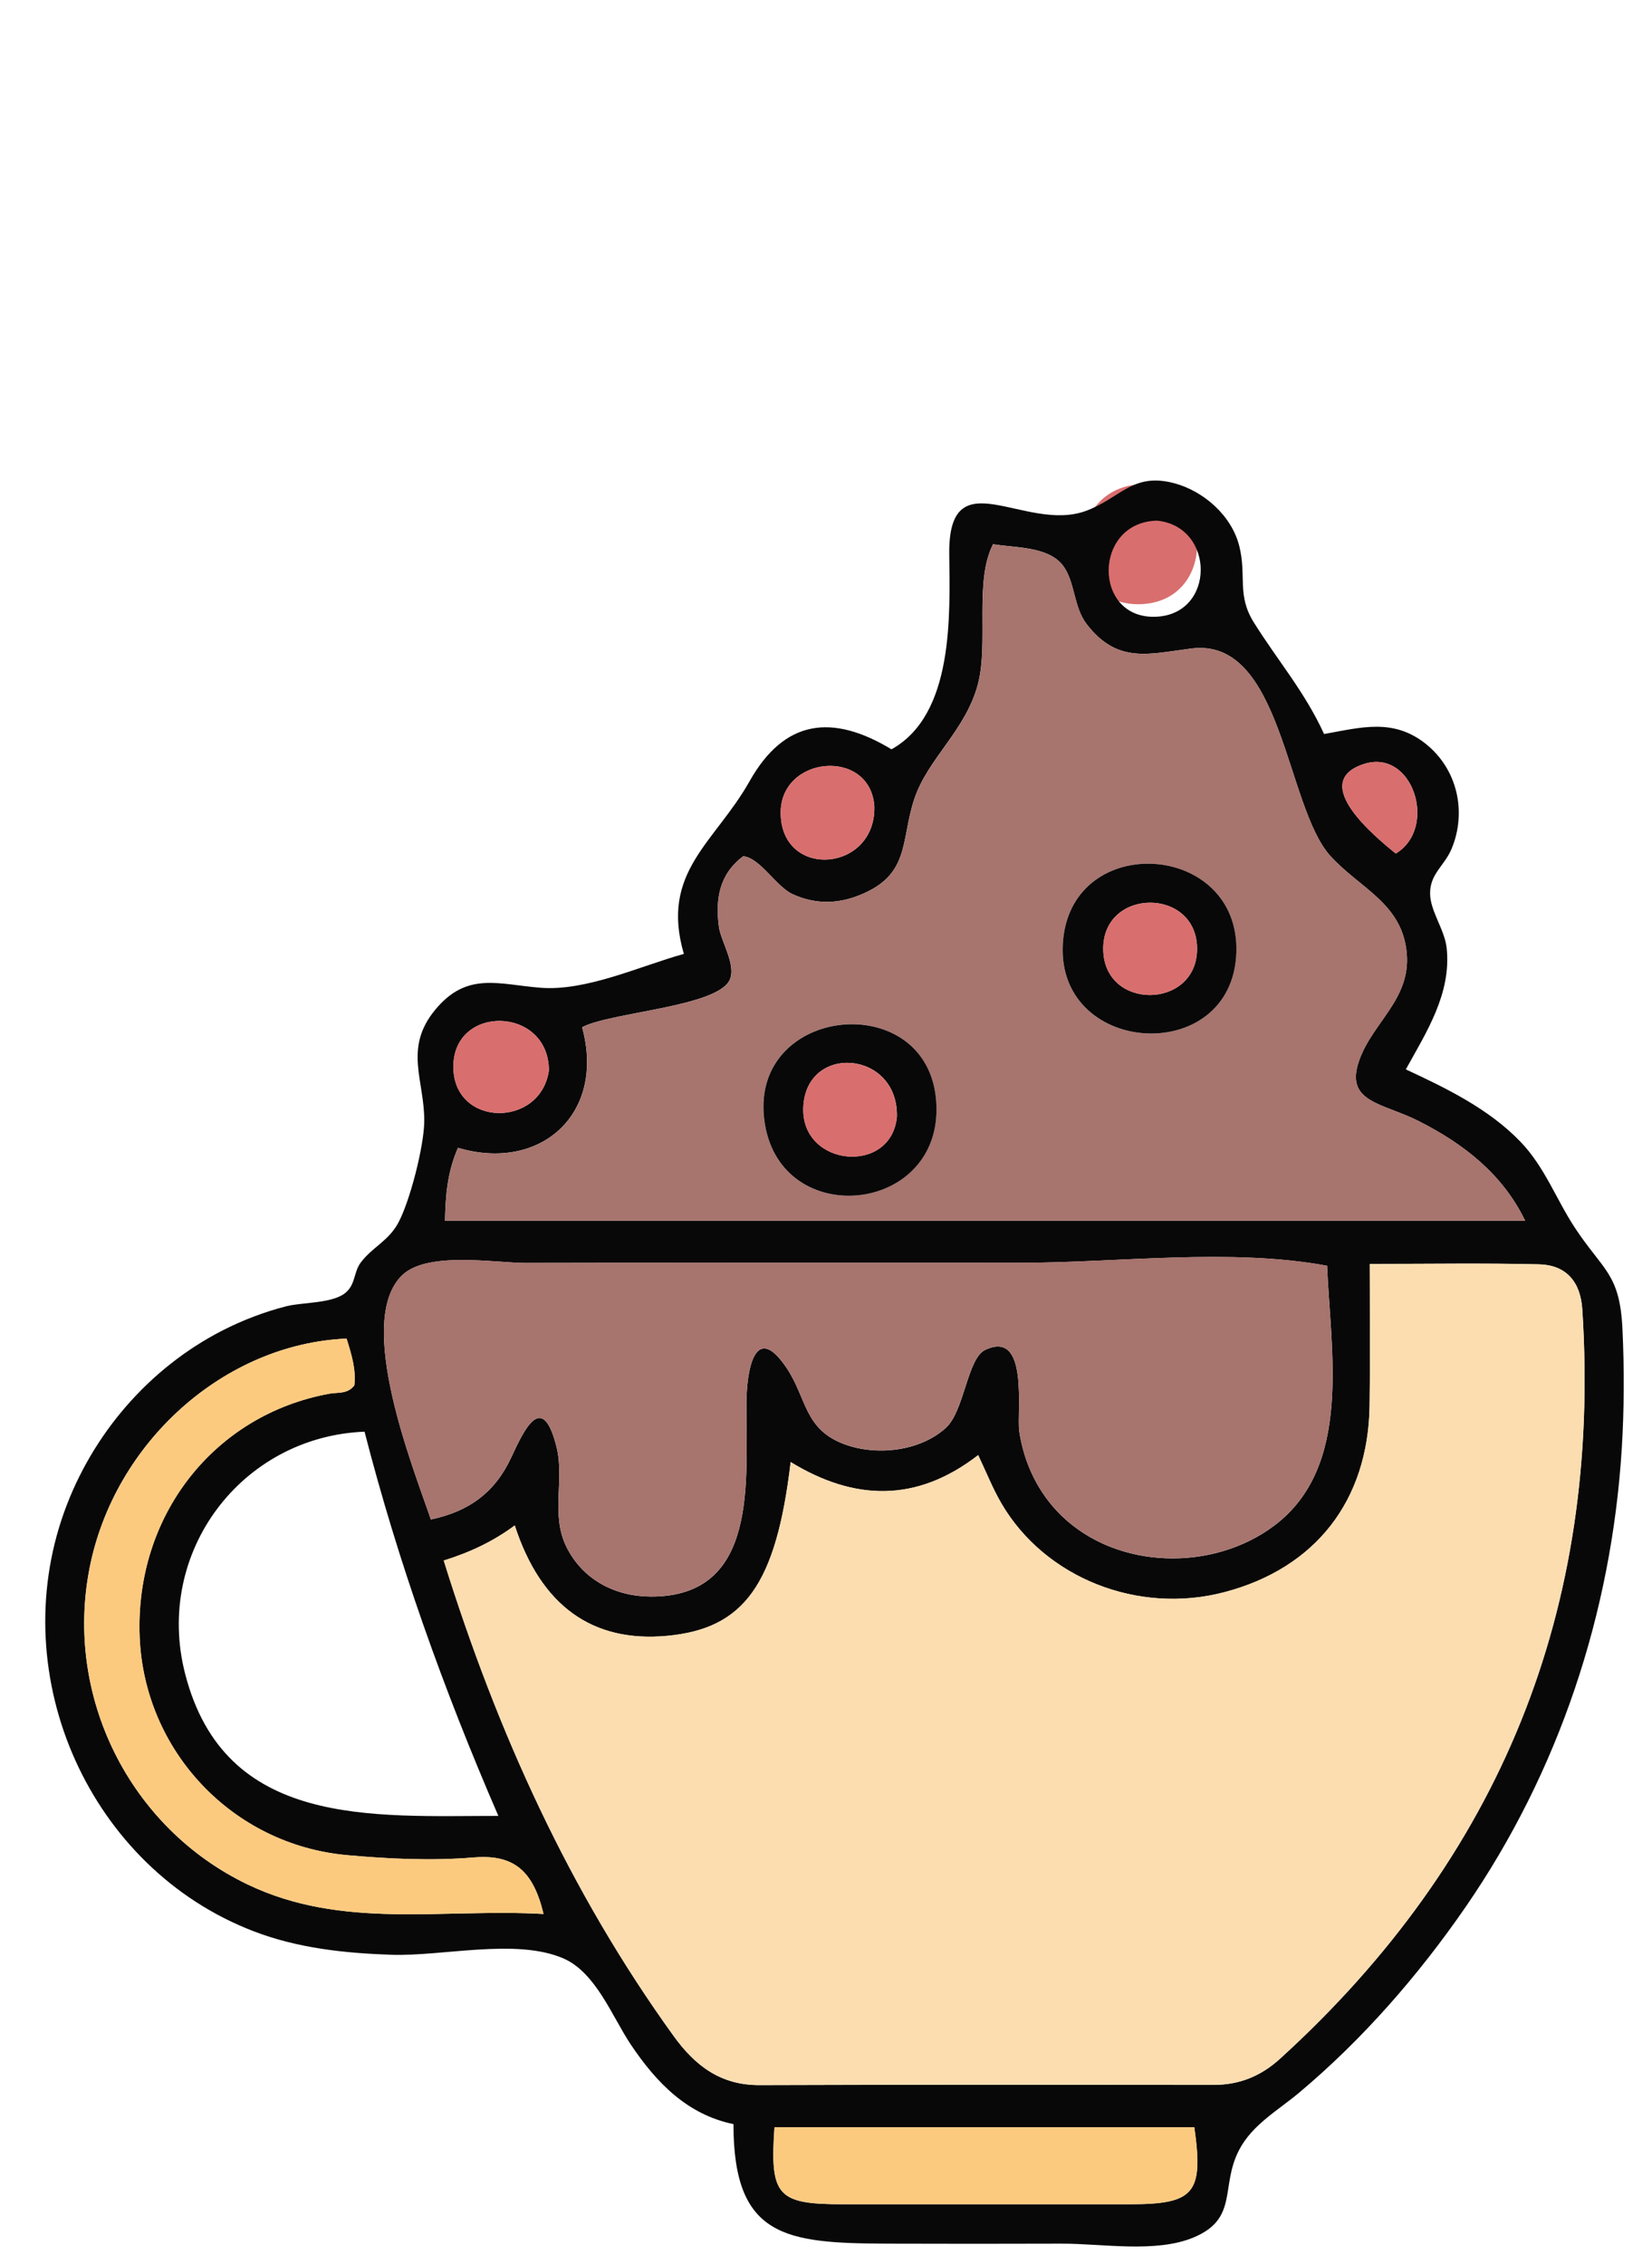 <?xml version="1.0" encoding="UTF-8"?> <svg xmlns="http://www.w3.org/2000/svg" width="73" height="100" viewBox="0 0 73 100" fill="none"><path d="M50.494 21.39C53.705 21.717 53.718 26.573 50.405 26.689C46.93 26.81 46.956 21.463 50.494 21.39Z" fill="#D96E6E"></path><path d="M32.411 93.831C30.365 93.407 29.003 91.999 27.873 90.314C27.053 89.088 26.331 87.129 24.891 86.509C22.801 85.606 19.526 86.43 17.283 86.35C15.21 86.278 13.147 86.058 11.197 85.307C3.987 82.534 0.208 74.12 2.836 66.791C4.072 63.35 6.591 60.433 9.825 58.776C10.727 58.315 11.677 57.953 12.654 57.702C13.348 57.523 14.713 57.588 15.281 57.096C15.721 56.713 15.625 56.19 15.942 55.77C16.456 55.088 17.161 54.826 17.596 54.023C18.11 53.08 18.73 50.659 18.747 49.56C18.774 47.734 17.807 46.312 19.247 44.587C20.646 42.909 22.035 43.488 23.887 43.633C25.916 43.791 28.275 42.678 30.219 42.138C29.163 38.518 31.59 37.233 33.126 34.505C34.664 31.778 36.778 31.52 39.393 33.1C42.157 31.571 41.976 27.173 41.946 24.48C41.898 20.212 45.268 23.526 47.947 22.582C49.496 22.034 50.023 20.86 51.862 21.339C53.172 21.68 54.422 22.765 54.762 24.122C55.096 25.448 54.643 26.277 55.406 27.497C56.464 29.188 57.656 30.559 58.51 32.425C60.144 32.133 61.56 31.719 62.99 32.849C64.396 33.961 64.825 35.856 64.147 37.488C63.834 38.242 63.194 38.59 63.194 39.458C63.194 40.247 63.837 41.053 63.926 41.876C64.14 43.884 63.044 45.572 62.122 47.239C63.916 48.075 65.785 48.978 67.183 50.431C68.259 51.547 68.753 52.956 69.587 54.227C70.836 56.128 71.578 56.242 71.694 58.701C71.779 60.468 71.772 62.241 71.663 64.008C71.207 71.258 68.886 78.253 64.773 84.225C62.697 87.239 60.215 90.087 57.414 92.436C56.481 93.221 55.334 93.852 54.752 94.978C53.914 96.59 54.742 98.005 52.74 98.839C51.058 99.538 48.703 99.104 46.902 99.111C44.322 99.118 41.738 99.121 39.158 99.111C34.709 99.09 32.411 98.832 32.411 93.831ZM19.608 68.933C21.981 76.541 25.177 83.578 29.766 89.936C30.733 91.275 31.859 92.116 33.568 92.109C40.257 92.085 46.946 92.092 53.635 92.099C54.769 92.099 55.722 91.709 56.559 90.948C66.295 82.093 70.771 71.069 69.921 57.84C69.842 56.61 69.199 55.883 68.007 55.852C65.584 55.794 63.157 55.835 60.529 55.835C60.529 58.019 60.552 60.065 60.522 62.114C60.457 66.295 58.132 69.267 54.132 70.328C50.303 71.344 46.177 69.719 44.247 66.405C43.859 65.737 43.573 65.01 43.226 64.28C40.495 66.395 37.742 66.298 34.94 64.587C34.297 69.997 32.891 71.943 29.48 72.264C26.185 72.57 23.907 70.951 22.747 67.387C21.814 68.082 20.8 68.565 19.611 68.937L19.608 68.933ZM67.395 53.924C66.394 51.861 64.685 50.535 62.697 49.526C61.08 48.706 59.371 48.709 60.079 46.791C60.689 45.138 62.326 44.129 62.163 42.131C61.979 39.896 60.076 39.245 58.779 37.802C56.811 35.614 56.662 28.134 52.645 28.647C50.776 28.885 49.387 29.339 48.022 27.576C47.43 26.811 47.511 25.692 46.967 24.979C46.313 24.125 44.839 24.204 43.883 24.039C43.042 25.671 43.695 28.375 43.215 30.214C42.678 32.274 40.982 33.514 40.393 35.322C39.788 37.178 40.227 38.659 37.953 39.555C36.972 39.944 35.989 39.94 35.025 39.499C34.3 39.169 33.599 37.908 32.846 37.822C31.791 38.604 31.601 39.713 31.767 40.939C31.856 41.587 32.544 42.63 32.244 43.285C31.7 44.48 26.941 44.718 25.722 45.379C26.774 49.198 23.884 51.788 20.238 50.703C19.761 51.798 19.69 52.804 19.663 53.92H67.391L67.395 53.924ZM19.04 67.122C20.731 66.763 21.875 65.93 22.597 64.37C23.179 63.113 23.972 61.439 24.592 63.919C24.956 65.368 24.316 66.922 25.041 68.355C25.766 69.794 27.186 70.521 28.758 70.528C33.551 70.545 32.962 65.396 32.983 61.983C32.993 60.55 33.347 58.353 34.739 60.399C35.662 61.756 35.512 63.123 37.306 63.795C38.729 64.325 40.642 64.115 41.789 63.082C42.62 62.334 42.739 60.009 43.535 59.631C45.493 58.701 44.914 62.407 45.04 63.23C45.251 64.649 45.884 65.968 46.916 66.963C49.387 69.35 53.605 69.426 56.307 67.394C59.78 64.783 58.796 59.703 58.643 55.914C54.367 55.122 49.421 55.783 45.071 55.783C40.217 55.783 35.362 55.78 30.508 55.783C28.081 55.783 25.654 55.783 23.227 55.79C21.896 55.79 18.897 55.263 17.78 56.324C15.653 58.353 18.274 64.869 19.04 67.125V67.122ZM22.022 80.216C19.581 74.582 17.583 68.975 16.109 63.243C10.669 63.461 6.802 68.578 8.181 73.941C9.934 80.76 16.442 80.216 22.022 80.216ZM15.316 59.131C9.889 59.365 5.052 63.726 3.96 69.253C2.836 74.94 5.723 80.74 10.938 83.243C15.128 85.255 19.55 84.294 24.016 84.549C23.557 82.62 22.689 81.907 20.932 82.052C19.077 82.204 17.188 82.117 15.326 81.949C10.257 81.487 6.366 77.334 6.169 72.295C5.961 66.956 9.447 62.499 14.55 61.566C14.924 61.497 15.356 61.594 15.656 61.198C15.734 60.519 15.547 59.872 15.312 59.128L15.316 59.131ZM34.222 93.972C34.014 97.006 34.348 97.371 37.234 97.371C41.472 97.371 45.714 97.371 49.952 97.371C52.778 97.371 53.186 96.886 52.774 93.972H34.222ZM38.637 35.625C38.463 33.011 34.429 33.369 34.498 35.969C34.572 38.855 38.702 38.521 38.637 35.625ZM51.133 22.999C48.298 23.057 48.277 27.342 51.062 27.245C53.717 27.156 53.707 23.26 51.133 22.999ZM24.255 47.29C24.251 44.438 20.01 44.349 20.034 47.145C20.057 49.798 23.884 49.835 24.255 47.29ZM61.676 37.705C63.562 36.575 62.431 33.007 60.229 33.762C57.826 34.581 60.832 37.013 61.676 37.705Z" fill="#090808"></path><path d="M19.609 68.933C20.797 68.561 21.811 68.075 22.744 67.383C23.905 70.944 26.182 72.566 29.477 72.26C32.892 71.943 34.294 69.994 34.938 64.583C37.739 66.295 40.493 66.391 43.223 64.276C43.57 65.007 43.856 65.733 44.244 66.401C46.178 69.715 50.303 71.34 54.13 70.324C58.129 69.263 60.455 66.291 60.519 62.11C60.55 60.064 60.526 58.015 60.526 55.831C63.154 55.831 65.581 55.79 68.005 55.849C69.193 55.876 69.836 56.603 69.918 57.836C70.769 71.065 66.293 82.09 56.557 90.944C55.719 91.706 54.766 92.098 53.633 92.095C46.944 92.088 40.255 92.081 33.566 92.105C31.86 92.112 30.73 91.272 29.763 89.932C25.178 83.574 21.978 76.538 19.605 68.929L19.609 68.933Z" fill="#FBDDB0"></path><path d="M67.394 53.922H19.666C19.693 52.806 19.764 51.8 20.241 50.705C23.887 51.79 26.777 49.2 25.725 45.381C26.944 44.719 31.702 44.482 32.247 43.287C32.547 42.629 31.859 41.585 31.77 40.941C31.6 39.712 31.794 38.606 32.849 37.824C33.602 37.91 34.303 39.171 35.028 39.502C35.988 39.942 36.972 39.946 37.956 39.557C40.226 38.658 39.791 37.177 40.396 35.324C40.985 33.516 42.68 32.276 43.218 30.216C43.698 28.374 43.045 25.673 43.886 24.041C44.842 24.206 46.313 24.13 46.97 24.981C47.514 25.694 47.436 26.813 48.025 27.578C49.39 29.341 50.779 28.89 52.648 28.649C56.661 28.136 56.814 35.613 58.782 37.804C60.079 39.247 61.982 39.898 62.166 42.133C62.332 44.13 60.692 45.14 60.082 46.793C59.374 48.711 61.083 48.708 62.7 49.528C64.688 50.533 66.397 51.863 67.397 53.926L67.394 53.922ZM54.632 42.06C54.782 37.208 47.453 36.712 46.98 41.492C46.469 46.662 54.476 47.21 54.632 42.06ZM41.38 48.977C41.346 43.507 32.88 44.303 33.803 49.686C34.589 54.287 41.407 53.63 41.38 48.977Z" fill="#A7746E"></path><path d="M19.039 67.121C18.273 64.865 15.652 58.346 17.78 56.321C18.893 55.26 21.895 55.79 23.226 55.787C25.653 55.787 28.081 55.783 30.508 55.78C35.362 55.78 40.216 55.78 45.07 55.78C49.421 55.78 54.367 55.119 58.642 55.911C58.795 59.703 59.779 64.779 56.307 67.39C53.604 69.422 49.387 69.346 46.915 66.96C45.884 65.964 45.251 64.645 45.039 63.226C44.917 62.403 45.492 58.697 43.535 59.627C42.738 60.006 42.616 62.331 41.789 63.078C40.645 64.108 38.728 64.318 37.306 63.791C35.508 63.123 35.661 61.752 34.739 60.395C33.347 58.349 32.993 60.546 32.982 61.979C32.962 65.392 33.551 70.538 28.758 70.524C27.185 70.517 25.766 69.794 25.041 68.351C24.319 66.918 24.956 65.368 24.591 63.915C23.972 61.435 23.179 63.109 22.596 64.366C21.875 65.926 20.731 66.76 19.039 67.118V67.121Z" fill="#A7746E"></path><path d="M15.316 59.127C15.551 59.871 15.739 60.522 15.66 61.197C15.361 61.593 14.928 61.497 14.554 61.566C9.451 62.502 5.966 66.959 6.173 72.294C6.367 77.329 10.261 81.486 15.33 81.948C17.189 82.117 19.081 82.203 20.937 82.051C22.693 81.907 23.561 82.62 24.021 84.548C19.555 84.293 15.133 85.254 10.942 83.243C5.724 80.739 2.837 74.936 3.964 69.253C5.057 63.725 9.894 59.365 15.32 59.13L15.316 59.127Z" fill="#FCCA7F"></path><path d="M34.225 93.968H52.777C53.193 96.879 52.781 97.364 49.955 97.368C45.717 97.368 41.476 97.368 37.238 97.368C34.351 97.368 34.017 97.003 34.225 93.968Z" fill="#FCCA7F"></path><path d="M38.637 35.623C38.701 38.52 34.572 38.854 34.497 35.968C34.429 33.367 38.463 33.009 38.637 35.623Z" fill="#D96E6E"></path><path d="M24.254 47.29C23.883 49.836 20.053 49.798 20.033 47.146C20.009 44.349 24.251 44.442 24.254 47.29Z" fill="#D96E6E"></path><path d="M61.677 37.707C60.832 37.014 57.827 34.583 60.23 33.763C62.432 33.009 63.562 36.577 61.677 37.707Z" fill="#D96E6E"></path><path d="M54.633 42.061C54.476 47.207 46.47 46.659 46.981 41.493C47.454 36.712 54.779 37.208 54.633 42.061ZM52.897 41.91C52.894 39.189 48.737 39.203 48.751 41.92C48.764 44.661 52.9 44.603 52.897 41.91Z" fill="#090808"></path><path d="M41.382 48.978C41.413 53.631 34.591 54.285 33.805 49.687C32.882 44.304 41.348 43.512 41.382 48.978ZM39.632 49.343C39.718 46.391 35.592 46.067 35.496 48.94C35.411 51.547 39.377 51.912 39.632 49.343Z" fill="#090808"></path><path d="M52.896 41.911C52.9 44.604 48.764 44.663 48.75 41.922C48.736 39.204 52.893 39.19 52.896 41.911Z" fill="#D96E6E"></path><path d="M39.63 49.346C39.378 51.915 35.409 51.55 35.494 48.943C35.589 46.07 39.715 46.394 39.63 49.346Z" fill="#D96E6E"></path></svg> 